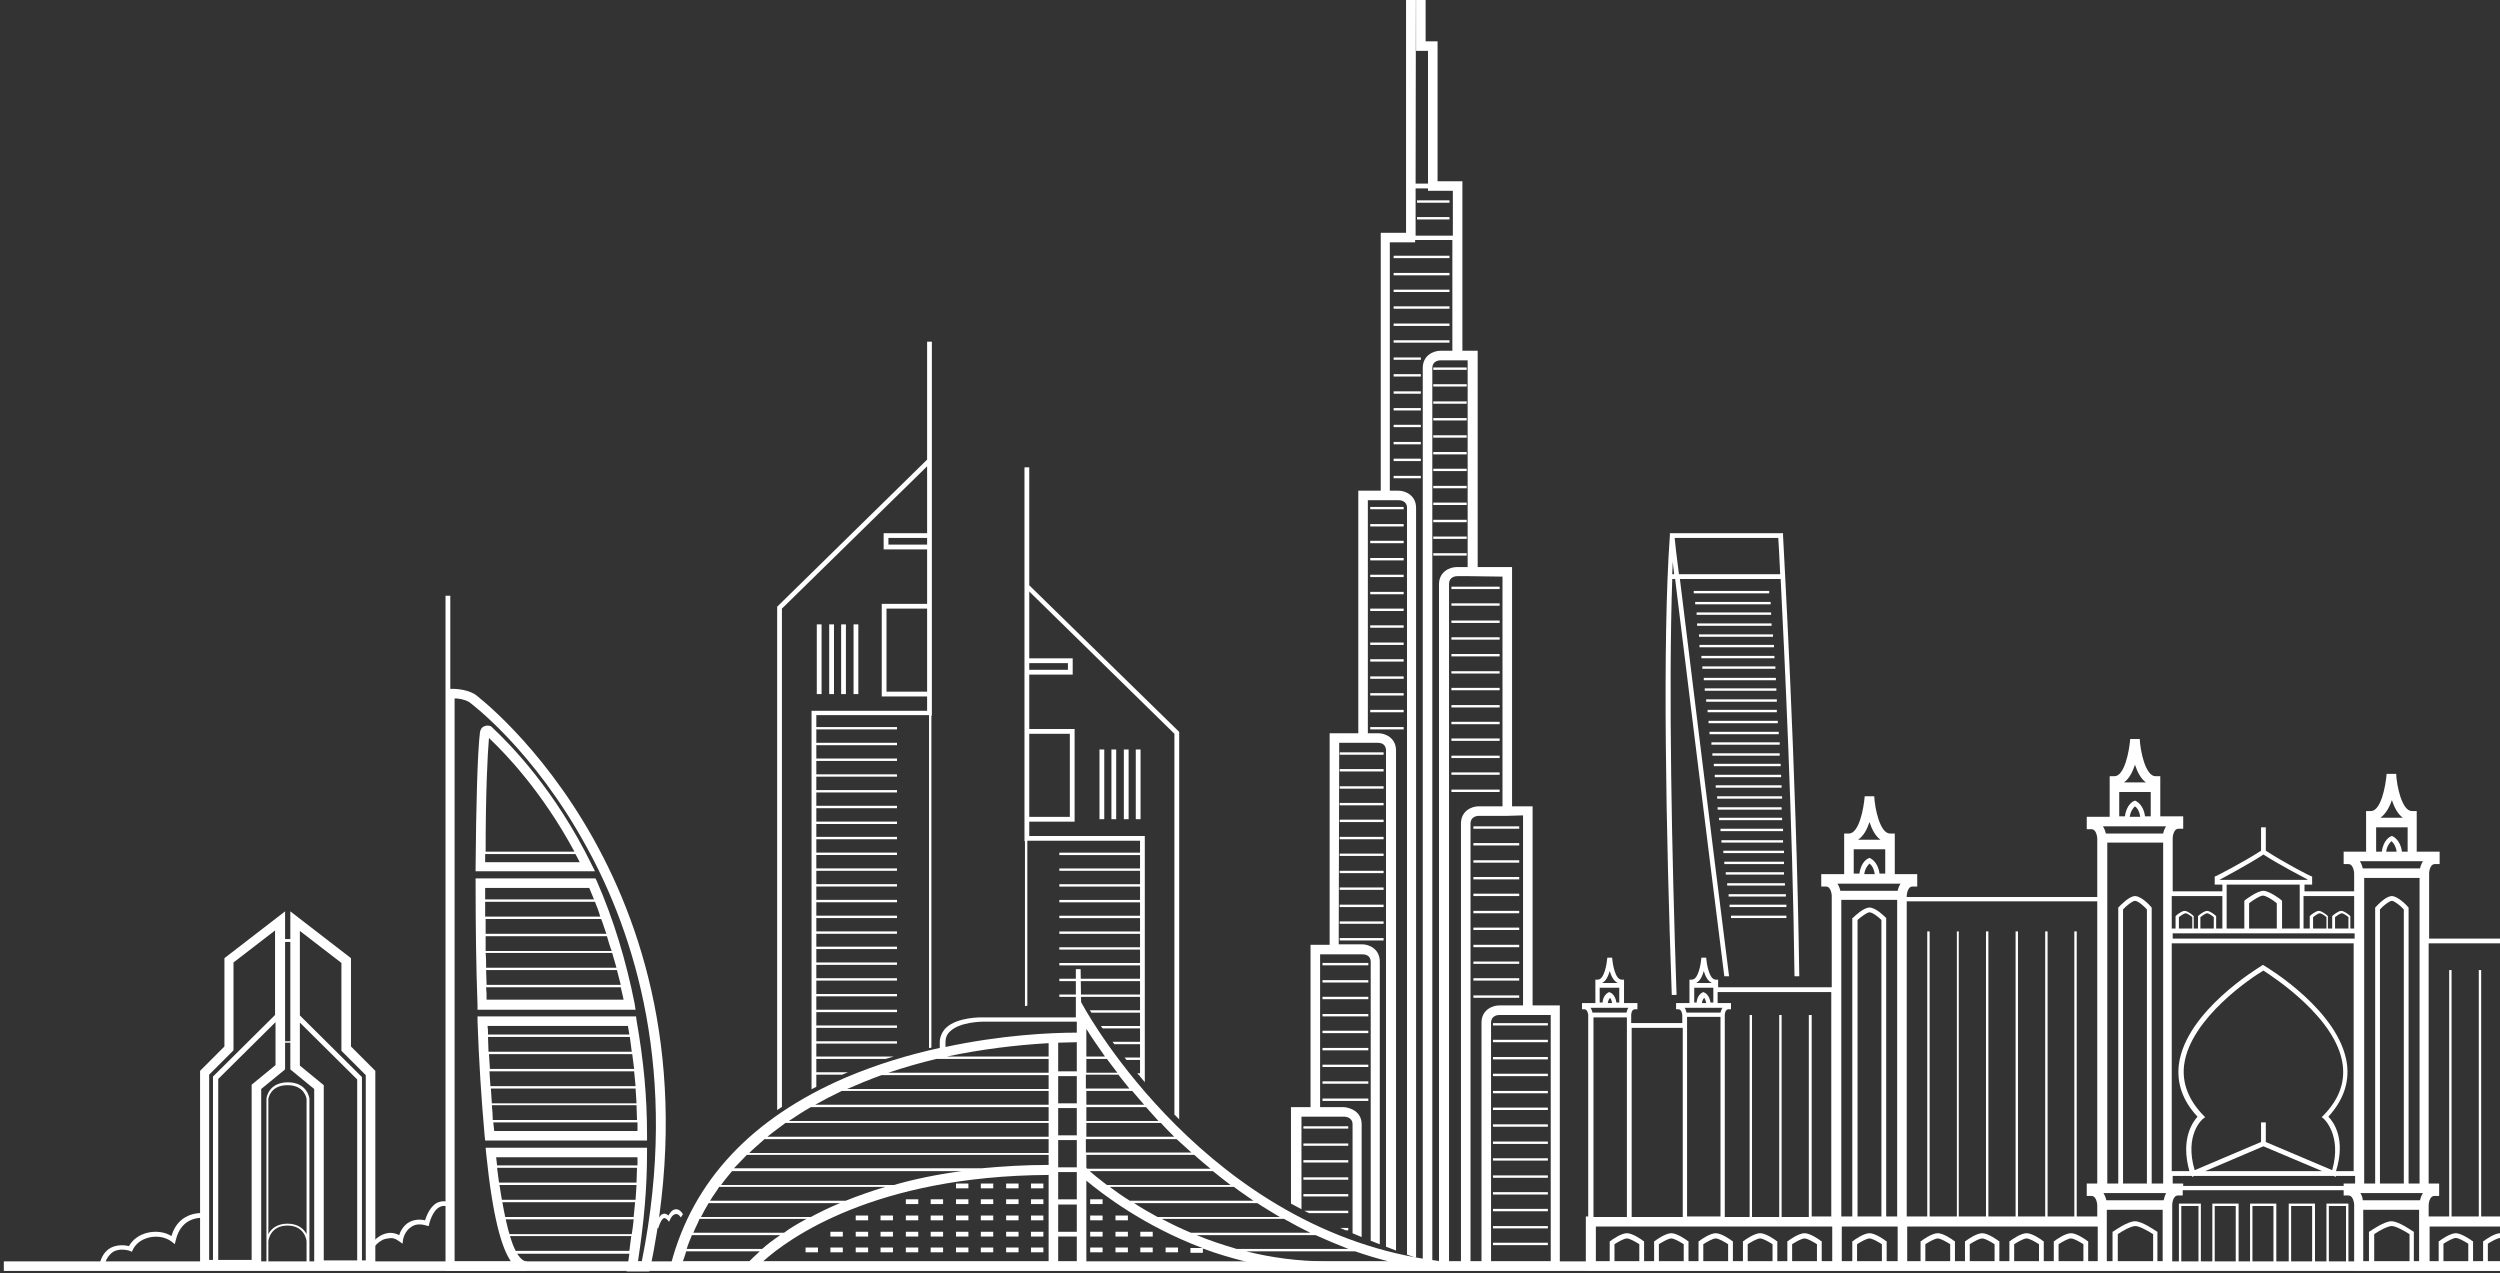 <svg width="487" height="248" viewBox="0 0 487 248" fill="none" xmlns="http://www.w3.org/2000/svg">
<rect x="0" y="0" width="487" height="248" fill="#333333" stroke="none"/>
<g clipPath="url(#clip0_200_4937)">
<path d="M128.214 239.303L127.685 239.023C127.685 238.931 128.096 236.977 129.038 236.512C129.391 236.326 129.803 236.419 130.215 236.791C130.449 236.326 130.921 235.675 131.509 235.582C132.038 235.489 132.568 235.768 133.038 236.512L132.627 237.164C132.273 236.605 131.92 236.419 131.567 236.512C130.921 236.605 130.508 237.629 130.508 237.629L130.332 238L130.097 237.721C129.744 237.35 129.509 237.163 129.214 237.35C128.685 237.721 128.332 238.931 128.214 239.303Z" fill="white"/>
<path d="M72.649 243.298L71.905 242.832C71.998 242.74 73.3 240.6 75.44 240.228C76.184 240.042 77.021 240.228 77.765 240.6C77.951 239.949 78.509 238.833 79.532 238.182C80.462 237.623 81.579 237.437 82.788 237.717C83.067 236.879 83.811 234.926 85.207 234.275C86.044 233.903 86.881 233.903 87.904 234.368L87.532 235.205C86.788 234.833 86.23 234.833 85.671 235.112C84.183 235.856 83.625 238.368 83.625 238.368L83.533 238.833L83.067 238.74C81.858 238.368 80.835 238.461 80.091 239.019C78.788 239.856 78.509 241.438 78.509 241.53L78.416 242.275L77.765 241.809C77.021 241.251 76.37 241.065 75.626 241.251C73.858 241.344 72.649 243.205 72.649 243.298Z" fill="white"/>
<path d="M92.462 135.209C90.508 134.092 88.09 134.186 87.718 134.186V116.046H86.788V135.766V247.577H102.601V245.716C102.136 245.716 101.578 245.437 100.741 244.228H122.6C122.507 244.972 122.415 245.716 122.228 246.554L122.042 247.67H126.507L126.693 246.926C142.135 172.603 92.927 135.488 92.462 135.209ZM100.462 243.67C100.089 243.019 99.718 241.996 99.345 240.786H122.972C122.88 241.717 122.693 242.647 122.6 243.67H100.462ZM96.648 225.438H124.182C124.182 225.996 124.182 226.461 124.182 227.019H96.834C96.74 226.461 96.74 225.996 96.648 225.438ZM124.089 227.484C124.089 228.415 123.995 229.438 123.995 230.368H97.206C97.113 229.438 96.927 228.508 96.834 227.484H124.089ZM123.995 230.834C123.903 231.763 123.903 232.787 123.809 233.717H97.764C97.578 232.787 97.485 231.857 97.299 230.834H123.995ZM123.717 234.182C123.624 235.112 123.53 236.043 123.438 237.066H98.415C98.229 236.229 98.043 235.205 97.857 234.182H123.717ZM123.438 237.531C123.345 238.461 123.251 239.391 123.065 240.415H99.252C98.973 239.577 98.787 238.647 98.508 237.531H123.438ZM125.019 245.716H124.274C125.484 237.81 126.042 231.391 126.042 224.508V223.577H94.602L94.694 224.601C95.996 237.345 97.764 243.205 99.532 245.716H88.555V136.045C89.299 136.045 90.508 136.232 91.439 136.79C91.531 136.883 103.903 145.906 114.414 165.254C123.438 181.719 132.461 208.974 125.019 245.716Z" fill="white"/>
<path d="M123.996 198.741L123.904 197.997H93.021V198.927C93.3 206.927 93.765 213.996 94.416 221.345L94.509 222.182H126.043V221.252C126.043 213.438 125.392 206.741 123.996 198.741ZM123.066 204.88H95.16C95.16 203.95 95.067 202.927 95.067 201.997H122.694C122.787 202.927 122.973 203.95 123.066 204.88ZM123.16 205.346C123.252 206.276 123.439 207.299 123.531 208.23H95.439C95.347 207.299 95.347 206.276 95.253 205.346H123.16ZM123.531 208.695C123.624 209.624 123.717 210.648 123.81 211.578H95.532C95.439 210.648 95.439 209.624 95.347 208.695H123.531ZM123.81 212.043C123.904 212.973 123.904 213.996 123.996 214.927H95.811C95.718 213.996 95.718 212.973 95.626 212.043H123.81ZM95.811 215.299H123.996C123.996 216.229 124.089 217.252 124.089 218.182H95.997C95.997 217.252 95.904 216.322 95.811 215.299ZM122.322 199.858C122.415 200.416 122.508 200.973 122.601 201.532H95.067C95.067 200.973 95.067 200.416 94.974 199.858H122.322ZM96.276 220.322C96.183 219.764 96.183 219.205 96.091 218.647H124.183C124.183 219.205 124.183 219.764 124.183 220.322H96.276Z" fill="white"/>
<path d="M123.624 195.486C121.949 187.114 119.531 179.114 116.275 171.672L115.996 171.114H92.648V172.045C92.648 180.23 92.741 188.23 93.02 195.765V196.695H123.809L123.624 195.486ZM116.926 178.556H94.508C94.508 177.625 94.508 176.602 94.508 175.672H115.902C116.275 176.602 116.647 177.533 116.926 178.556ZM117.112 179.021C117.484 179.951 117.763 180.974 118.135 181.905H94.601C94.601 180.974 94.601 179.951 94.601 179.021H117.112ZM118.229 182.37C118.507 183.3 118.786 184.324 119.158 185.253H94.601C94.601 184.324 94.601 183.3 94.601 182.37H118.229ZM119.252 185.626C119.531 186.556 119.809 187.579 120.088 188.509H94.694C94.694 187.579 94.694 186.556 94.601 185.626H119.252ZM120.182 188.974C120.461 189.904 120.647 190.927 120.926 191.858H94.787C94.787 190.927 94.694 189.904 94.694 188.974H120.182ZM114.787 172.975C115.066 173.719 115.437 174.463 115.717 175.207H94.508C94.508 174.463 94.508 173.719 94.508 172.975H114.787ZM94.787 194.741C94.787 193.904 94.787 193.16 94.694 192.323H120.926C121.112 193.16 121.298 193.904 121.484 194.741H94.787Z" fill="white"/>
<path d="M115.252 168.417C108.089 153.813 99.438 145.069 96.09 141.906L95.811 141.627L95.717 141.534C95.625 141.441 94.88 141.162 94.229 141.534C93.95 141.627 93.578 141.999 93.485 142.743C93.02 146.65 92.741 156.882 92.648 168.788V169.719H115.902L115.252 168.417ZM95.252 143.767C98.508 146.836 105.577 154.185 111.903 165.906H94.601C94.601 154.277 94.973 146.929 95.252 143.767ZM94.508 167.952C94.508 167.394 94.508 166.929 94.508 166.371H112.089C112.368 166.835 112.647 167.394 112.926 167.952H94.508Z" fill="white"/>
<path d="M167.204 121.628H166.273V135.209H167.204V121.628Z" fill="white"/>
<path d="M164.785 121.628H163.855V135.209H164.785V121.628Z" fill="white"/>
<path d="M162.46 121.628H161.53V135.209H162.46V121.628Z" fill="white"/>
<path d="M160.042 121.628H159.111V135.209H160.042V121.628Z" fill="white"/>
<path d="M215.11 145.999H214.18V159.58H215.11V145.999Z" fill="white"/>
<path d="M217.435 145.999H216.505V159.58H217.435V145.999Z" fill="white"/>
<path d="M219.854 145.999H218.923V159.58H219.854V145.999Z" fill="white"/>
<path d="M222.18 145.999H221.25V159.58H222.18V145.999Z" fill="white"/>
<path fillRule="evenodd" clipRule="evenodd" d="M200.497 91.036V114.012L229.706 142.569V218.048C229.396 217.739 229.085 217.427 228.776 217.111V142.941L200.497 115.221V128.244H208.962V131.407H200.497V142.011H209.334V160.056H200.497V162.847H223.008V210.807C222.699 210.445 222.388 210.079 222.078 209.709V209.543H221.939C221.81 209.389 221.681 209.234 221.552 209.078H222.078V206.474H219.44C219.318 206.319 219.196 206.164 219.073 206.009H222.078V203.404H217.064C216.948 203.25 216.831 203.095 216.714 202.939H222.078V200.334H214.793C214.682 200.18 214.569 200.025 214.457 199.869H222.078V197.265H212.612C212.504 197.11 212.397 196.955 212.29 196.8H222.078V194.195H206.358V193.73H222.078V191.125H206.358V190.661H222.078V188.056H206.358V187.59H222.078V184.986H206.358V184.521H222.078V181.916H206.358V181.451H222.078V178.847H206.358V178.382H222.078V175.777H206.358V175.312H222.078V172.708H206.358V172.242H222.078V169.638H206.358V169.172H222.078V166.568H206.358V166.103H222.078V163.777H200.125V195.916C199.971 195.939 199.816 195.961 199.66 195.984V163.871H199.567V160.15V142.103V131.499V128.336V114.198V113.081V91.036H200.497ZM199.567 246.697V247.217H200.032H229.706V246.678L199.567 246.697ZM208.032 129.174H200.497V130.476H208.032V129.174ZM208.404 142.941H200.497V159.126H208.404V142.941Z" fill="white"/>
<path fillRule="evenodd" clipRule="evenodd" d="M282.363 39.026H276.038V39.491H282.363V39.026ZM266.922 98.745H273.433V99.21H266.922V98.745ZM273.433 102.093H266.922V102.558H273.433V102.093ZM260.969 146.557H269.527V147.022H260.969V146.557ZM260.969 149.812H269.527V150.278H260.969V149.812ZM269.527 156.417H260.969V156.882H269.527V156.417ZM260.969 153.162H269.527V153.627H260.969V153.162ZM269.527 163.021H260.969V163.487H269.527V163.021ZM260.969 159.673H269.527V160.138H260.969V159.673ZM269.527 169.626H260.969V170.091H269.527V169.626ZM260.969 166.277H269.527V166.742H260.969V166.277ZM269.527 182.741H260.969V183.207H269.527V182.741ZM260.969 179.486H269.527V179.951H260.969V179.486ZM269.527 176.231H260.969V176.696H269.527V176.231ZM260.969 172.882H269.527V173.347H260.969V172.882ZM266.55 190.928H257.62V191.392H266.55V190.928ZM257.62 187.579H266.55V188.044H257.62V187.579ZM266.55 197.532H257.62V197.997H266.55V197.532ZM257.62 194.183H266.55V194.649H257.62V194.183ZM266.55 204.136H257.62V204.601H266.55V204.136ZM257.62 200.788H266.55V201.253H257.62V200.788ZM266.55 210.648H257.62V211.113H266.55V210.648ZM257.62 207.392H266.55V207.857H257.62V207.392ZM266.55 213.996H257.62V214.462H266.55V213.996ZM287.014 164.231H295.944V164.696H287.014V164.231ZM295.944 160.975H287.014V161.441H295.944V160.975ZM287.014 170.836H295.944V171.301H287.014V170.836ZM295.944 167.58H287.014V168.045H295.944V167.58ZM287.014 177.44H295.944V177.905H287.014V177.44ZM295.944 174.091H287.014V174.556H295.944V174.091ZM287.014 184.044H295.944V184.509H287.014V184.044ZM295.944 180.695H287.014V181.161H295.944V180.695ZM287.014 193.905H295.944V194.369H287.014V193.905ZM295.944 190.556H287.014V191.021H295.944V190.556ZM287.014 187.3H295.944V187.765H287.014V187.3ZM273.433 108.698H266.922V109.163H273.433V108.698ZM266.922 105.349H273.433V105.814H266.922V105.349ZM273.433 115.302H266.922V115.767H273.433V115.302ZM266.922 111.953H273.433V112.418H266.922V111.953ZM273.433 121.814H266.922V122.279H273.433V121.814ZM266.922 118.558H273.433V119.023H266.922V118.558ZM273.433 141.627H266.922V142.092H273.433V141.627ZM266.922 138.278H273.433V138.743H266.922V138.278ZM273.433 128.418H266.922V128.883H273.433V128.418ZM266.922 125.162H273.433V125.627H266.922V125.162ZM273.433 135.022H266.922V135.488H273.433V135.022ZM266.922 131.767H273.433V132.232H266.922V131.767ZM276.038 42.281H282.363V42.746H276.038V42.281ZM282.363 49.816H271.48V50.281H282.363V49.816ZM271.48 56.421H282.363V56.886H271.48V56.421ZM282.363 53.165H271.48V53.63H282.363V53.165ZM271.48 63.025H282.363V63.49H271.48V63.025ZM282.363 59.676H271.48V60.142H282.363V59.676ZM271.48 86.094H276.782V86.559H271.48V86.094ZM276.782 82.745H271.48V83.21H276.782V82.745ZM271.48 92.698H276.782V93.163H271.48V92.698ZM276.782 89.35H271.48V89.814H276.782V89.35ZM271.48 69.629H276.782V70.094H271.48V69.629ZM282.363 66.746V66.281H276.782H271.48V66.746H276.782H282.363ZM271.48 79.49H276.782V79.954H271.48V79.49ZM276.782 76.233H271.48V76.699H276.782V76.233ZM271.48 72.885H276.782V73.35H271.48V72.885ZM285.712 74.839H279.2V75.303H285.712V74.839ZM279.2 71.582H285.712V72.047H279.2V71.582ZM285.712 81.443H279.2V81.908H285.712V81.443ZM279.2 78.187H285.712V78.652H279.2V78.187ZM285.712 88.047H279.2V88.512H285.712V88.047ZM279.2 84.792H285.712V85.257H279.2V84.792ZM285.712 94.652H279.2V95.117H285.712V94.652ZM279.2 91.303H285.712V91.768H279.2V91.303ZM285.712 101.256H279.2V101.721H285.712V101.256ZM279.2 97.907H285.712V98.372H279.2V97.907ZM285.712 107.768H279.2V108.232H285.712V107.768ZM279.2 104.512H285.712V104.977H279.2V104.512ZM292.13 117.535H282.735V118H292.13V117.535ZM282.735 114.279H292.13V114.744H282.735V114.279ZM292.13 124.139H282.735V124.604H292.13V124.139ZM282.735 120.884H292.13V121.349H282.735V120.884ZM292.13 130.744H282.735V131.209H292.13V130.744ZM282.735 127.394H292.13V127.86H282.735V127.394ZM292.13 137.348H282.735V137.813H292.13V137.348ZM282.735 133.999H292.13V134.464H282.735V133.999ZM292.13 143.859H282.735V144.325H292.13V143.859ZM282.735 140.604H292.13V141.069H282.735V140.604ZM292.13 153.813H282.735V154.278H292.13V153.813ZM282.735 150.464H292.13V150.929H282.735V150.464ZM292.13 147.208H282.735V147.674H292.13V147.208ZM253.899 222.741H262.643V223.206H253.899V222.741ZM262.643 219.392H253.899V219.857H262.643V219.392ZM253.899 229.345H262.643V229.81H253.899V229.345ZM262.643 225.996H253.899V226.461H262.643V225.996ZM254.09 235.856H262.643V236.321H254.997C254.694 236.167 254.391 236.013 254.09 235.856ZM262.148 239.671H262.643V239.205H261.088C261.439 239.362 261.793 239.516 262.148 239.671ZM262.643 232.601H253.899V233.066H262.643V232.601ZM290.828 228.973H301.525V229.438H290.828V228.973ZM301.525 235.485H290.828V235.95H301.525V235.485ZM290.828 232.228H301.525V232.694H290.828V232.228ZM301.525 242.089H290.828V242.553H301.525V242.089ZM290.828 238.833H301.525V239.298H290.828V238.833ZM301.525 202.555H290.828V203.021H301.525V202.555ZM290.828 199.3H301.525V199.764H290.828V199.3ZM301.525 209.16H290.828V209.625H301.525V209.16ZM290.828 205.904H301.525V206.369H290.828V205.904ZM301.525 215.764H290.828V216.229H301.525V215.764ZM290.828 212.508H301.525V212.973H290.828V212.508ZM301.525 225.624H290.828V226.089H301.525V225.624ZM290.828 222.368H301.525V222.833H290.828V222.368ZM301.525 219.02H290.828V219.485H301.525V219.02Z" fill="white"/>
<path fillRule="evenodd" clipRule="evenodd" d="M298.549 157.068V195.858H303.851V247.483H251.481V246.664L280.363 246.647C279.279 246.265 278.209 245.886 277.154 245.508V71.676C277.154 69.257 279.2 68.327 280.596 68.327H282.922V46.746H275.666V47.211H270.736V95.582H272.411C273.805 95.582 275.852 96.512 275.852 98.93V245.04C275.258 244.825 274.67 244.611 274.085 244.396V98.93C274.085 97.536 272.782 97.442 272.503 97.442H266.922H266.457V142.836H268.504C269.899 142.836 271.945 143.767 271.945 146.185V243.603C271.289 243.356 270.638 243.109 269.992 242.862V146.185C269.992 144.79 268.782 144.697 268.411 144.697H261.341H260.876L260.783 183.951H265.341C266.736 183.951 268.782 184.881 268.782 187.3V242.394C268.19 242.163 267.6 241.93 267.015 241.696V187.393C267.015 185.997 265.806 185.904 265.434 185.904H260.876H258.271H257.155V215.671H261.806C263.016 215.764 265.248 216.508 265.248 219.02V240.98C264.654 240.736 264.065 240.49 263.48 240.243V219.02C263.48 217.624 262.085 217.532 261.899 217.532H257.248H253.527V235.563C252.84 235.202 252.159 234.835 251.481 234.46V215.671H255.294V184.044H258.271H259.015V142.836H264.597V95.582H268.969V45.351H273.899V-23.67H277.712V8.05H280.038V35.305H284.875V68.327H287.852V110.465H294.549V157.068H298.549ZM296.689 195.858V158.836L293.619 158.928H288.037C287.666 158.928 286.456 159.115 286.456 160.417V245.716H288.596V199.206C288.596 196.788 290.642 195.858 292.038 195.858H296.689ZM292.688 157.068V112.326L285.991 112.233H283.851C283.48 112.233 282.271 112.418 282.271 113.721V245.716H284.596V160.417C284.596 157.999 286.643 157.068 288.037 157.068H292.688ZM285.899 110.465V70.188H283.851H280.596C280.224 70.188 279.015 70.373 279.015 71.676V245.716H280.317V113.814C280.317 111.395 282.363 110.465 283.759 110.465H285.899ZM283.015 45.909V37.165H278.177V36.7H275.759V45.909H283.015ZM275.852 9.91V-21.809L275.759 35.77H278.177V9.91H275.852ZM290.456 245.716H302.083V197.718H297.618H292.038C291.665 197.718 290.456 197.904 290.456 199.206V245.716Z" fill="white"/>
<path fillRule="evenodd" clipRule="evenodd" d="M180.6 89.535V66.56H181.529V88.606V89.722V103.861V107.023V117.628V135.674V139.394H181.436V204.08C181.282 204.109 181.126 204.139 180.971 204.17V139.302H159.019V141.627H174.739V142.092H159.019V144.697H174.739V145.161H159.019V147.766H174.739V148.231H159.019V150.836H174.739V151.301H159.019V153.906H174.739V154.371H159.019V156.975H174.739V157.44H159.019V160.045H174.739V160.51H159.019V163.022H174.739V163.487H159.019V166.091H174.739V166.556H159.019V169.161H174.739V169.626H159.019V172.23H174.739V172.695H159.019V175.3H174.739V175.765H159.019V178.37H174.739V178.835H159.019V181.44H174.739V181.905H159.019V184.416H174.739V184.881H159.019V187.486H174.739V187.951H159.019V190.556H174.739V191.021H159.019V193.625H174.739V194.09H159.019V196.695H174.739V197.16H159.019V199.764H174.739V200.229H159.019V202.834H174.739V203.3H159.019V205.811H174.105C173.575 205.961 173.047 206.115 172.518 206.276H159.019V208.88H165.174C164.801 209.033 164.429 209.188 164.058 209.345H159.019V211.706C158.707 211.866 158.397 212.028 158.088 212.192V138.464H180.6V135.674H171.763V117.628H180.6V107.023H172.134V103.861H180.6V90.838L152.321 118.558V215.618C152.009 215.824 151.699 216.033 151.391 216.245V118.186L180.6 89.535ZM151.391 246.727V246.926H181.064H181.529V246.708L151.391 246.727ZM180.6 106.093V104.791H173.065V106.093H180.6ZM180.6 134.743V118.558H172.692V134.743H180.6Z" fill="white"/>
<path d="M211.435 196.695L210.598 195.207L210.505 188.788H209.575V193.904V198.183H191.343C191.157 198.183 186.505 198.09 184.273 200.229C183.529 200.974 183.064 201.997 183.064 203.021V204.136C177.111 205.439 170.879 207.299 164.739 209.904C146.414 217.811 134.973 229.996 130.693 246.274L130.414 247.484H280.084L280.177 245.624C235.341 240.042 211.714 197.067 211.435 196.695ZM233.109 240.6H256.271C258.317 241.53 260.549 242.461 262.689 243.298H240.922C238.132 242.461 235.527 241.624 233.109 240.6ZM133.67 243.763H147.996C146.972 244.693 146.321 245.345 145.949 245.716H133.019C133.298 244.972 133.484 244.414 133.67 243.763ZM145.484 224.973H204.273V226.927C199.622 226.927 195.342 227.206 191.25 227.577H142.972C143.81 226.74 144.647 225.81 145.484 224.973ZM232.086 224.508H216.458H211.528V221.903H229.202C230.132 222.741 231.156 223.671 232.086 224.508ZM209.761 239.95H206.133V234.647H209.761V239.95ZM209.761 227.392H206.133V222.089H209.761V227.392ZM209.761 221.159H206.133V215.857H209.761V221.159ZM209.761 214.927H206.133V209.625H209.761V214.927ZM206.133 233.624V228.322H209.761V233.624H206.133ZM211.621 227.485V224.973H216.551H232.644C233.667 225.904 234.69 226.74 235.807 227.671H211.807C211.714 227.577 211.621 227.485 211.621 227.485ZM211.621 215.671H223.249C223.993 216.508 224.83 217.438 225.667 218.369H216.551H211.621V215.671ZM211.621 215.206V212.508H216.551H220.551C221.296 213.346 222.04 214.275 222.876 215.206H211.621ZM216.458 212.043H211.528V209.345H217.854C218.504 210.183 219.248 211.113 219.993 212.043H216.458ZM211.621 208.974V206.276H215.621C216.272 207.113 216.923 208.043 217.667 208.974H211.621ZM211.621 205.811V203.021V200.416C212.459 201.811 213.761 203.671 215.249 205.811H211.621ZM209.761 208.695H206.133V203.113C207.342 203.113 208.552 203.021 209.761 203.021V208.695ZM204.273 205.811H184.459C191.064 204.415 197.761 203.578 204.273 203.206V205.811ZM204.273 206.276V208.974H173.018C176.087 207.951 179.25 207.02 182.413 206.276H204.273ZM204.273 209.439V212.137H165.018C167.158 211.206 169.39 210.276 171.715 209.439H204.273ZM204.273 212.508V215.206H158.786C160.46 214.275 162.228 213.346 163.995 212.508H204.273ZM204.273 215.671V218.369H153.67C155.065 217.438 156.46 216.508 157.948 215.671H204.273ZM204.273 218.741V221.438H149.484C150.6 220.508 151.809 219.671 153.018 218.741H204.273ZM204.273 221.903V224.601H145.949C146.879 223.671 147.902 222.833 148.926 221.903H204.273ZM187.343 228.136C182.413 228.787 178.041 229.717 174.134 230.834H140.461C141.112 229.903 141.856 229.066 142.6 228.136H187.343ZM172.459 231.205C169.669 232.043 167.064 232.972 164.739 233.903H138.321C138.88 232.972 139.53 232.136 140.089 231.205H172.459ZM163.622 234.368C161.576 235.205 159.716 236.135 157.948 237.066H136.554C137.019 236.135 137.484 235.298 138.042 234.368H163.622ZM157.112 237.438C155.437 238.368 153.949 239.205 152.739 240.135H135.065C135.438 239.205 135.903 238.368 136.275 237.438H157.112ZM151.995 240.6C150.6 241.53 149.39 242.461 148.461 243.298H133.763C134.042 242.368 134.414 241.53 134.786 240.6H151.995ZM148.646 245.716C153.483 241.344 170.227 229.066 204.273 228.88V245.716H148.646ZM206.133 240.88H209.761V245.716H206.133V240.88ZM236.272 228.136C237.388 229.066 238.504 229.903 239.713 230.834H235.62H215.621C214.133 229.717 213.016 228.787 212.272 228.136H236.272ZM235.713 231.205H240.364C241.573 232.136 242.876 232.972 244.178 233.903H220.086C218.598 232.972 217.295 232.043 216.179 231.205H235.713ZM244.923 234.368C246.317 235.298 247.806 236.135 249.294 237.066H241.573H235.713H225.481C223.807 236.135 222.319 235.298 220.923 234.368H244.923ZM235.713 237.438H241.573H250.132C251.806 238.368 253.48 239.298 255.248 240.135H231.992C229.946 239.298 228.085 238.368 226.318 237.438H235.713ZM228.737 221.438H211.621V218.741H216.551H226.132C226.97 219.671 227.806 220.508 228.737 221.438ZM184.18 203.021C184.18 202.183 184.459 201.439 185.111 200.881C187.064 199.02 191.435 199.02 191.529 199.02H209.761V199.393V201.16C204.552 201.16 195.063 201.625 184.18 203.95V203.021ZM211.621 245.716V229.996C214.877 232.693 222.876 238.833 234.225 243.112H231.9V244.042H234.318V243.205C237.016 244.228 239.899 245.065 242.876 245.81H211.621V245.716ZM258.596 245.716C252.922 245.716 247.62 244.972 242.783 243.763H263.991C266.131 244.507 268.271 245.158 270.503 245.716H258.596Z" fill="white"/>
<path fillRule="evenodd" clipRule="evenodd" d="M188.646 230.554H186.227V231.484H188.646V230.554ZM191.064 230.554H193.482V231.484H191.064V230.554ZM198.413 230.554H195.994V231.484H198.413V230.554ZM203.249 230.554H200.831V231.484H203.249V230.554ZM203.249 233.624H200.831V234.554H203.249V233.624ZM200.831 236.787H203.249V237.717H200.831V236.787ZM203.249 239.949H200.831V240.879H203.249V239.949ZM200.831 243.019H203.249V243.949H200.831V243.019ZM195.994 233.624H198.413V234.554H195.994V233.624ZM198.413 236.787H195.994V237.717H198.413V236.787ZM195.994 239.949H198.413V240.879H195.994V239.949ZM198.413 243.019H195.994V243.949H198.413V243.019ZM193.482 233.624H191.064V234.554H193.482V233.624ZM191.064 236.787H193.482V237.717H191.064V236.787ZM193.482 239.949H191.064V240.879H193.482V239.949ZM191.064 243.019H193.482V243.949H191.064V243.019ZM186.227 233.624H188.646V234.554H186.227V233.624ZM188.646 236.787H186.227V237.717H188.646V236.787ZM186.227 239.949H188.646V240.879H186.227V239.949ZM188.646 243.019H186.227V243.949H188.646V243.019ZM181.296 233.624H183.715V234.554H181.296V233.624ZM183.715 236.787H181.296V237.717H183.715V236.787ZM181.296 239.949H183.715V240.879H181.296V239.949ZM183.715 243.019H181.296V243.949H183.715V243.019ZM176.459 233.624H178.878V234.554H176.459V233.624ZM178.878 236.787H176.459V237.717H178.878V236.787ZM176.459 239.949H178.878V240.879H176.459V239.949ZM178.878 243.019H176.459V243.949H178.878V243.019ZM171.529 236.787H173.948V237.717H171.529V236.787ZM173.948 239.949H171.529V240.879H173.948V239.949ZM171.529 243.019H173.948V243.949H171.529V243.019ZM229.481 243.019H227.063V243.949H229.481V243.019ZM222.132 239.949H224.551V240.879H222.132V239.949ZM224.551 243.019H222.132V243.949H224.551V243.019ZM217.295 236.787H219.713V237.717H217.295V236.787ZM219.713 239.949H217.295V240.879H219.713V239.949ZM217.295 243.019H219.713V243.949H217.295V243.019ZM214.784 233.624H212.366V234.554H214.784V233.624ZM212.366 236.787H214.784V237.717H212.366V236.787ZM214.784 239.949H212.366V240.879H214.784V239.949ZM212.366 243.019H214.784V243.949H212.366V243.019ZM169.111 236.787H166.693V237.717H169.111V236.787ZM166.693 239.949H169.111V240.879H166.693V239.949ZM169.111 243.019H166.693V243.949H169.111V243.019ZM161.762 239.949H164.181V240.879H161.762V239.949ZM164.181 243.019H161.762V243.949H164.181V243.019ZM156.925 243.019H159.344V243.949H156.925V243.019Z" fill="white"/>
<path d="M347.337 104.326V103.861H325.291V104.326C323.803 124.791 324.547 162.464 325.663 193.811H326.594C325.663 166.371 325.012 134.185 325.756 112.791H326.315C328.175 127.86 332.175 160.696 335.896 190.183H336.826C333.105 160.789 329.105 127.953 327.245 112.791H346.872C347.616 127.674 349.198 159.859 349.569 190.183H350.5C349.942 149.254 347.337 105.07 347.337 104.326ZM325.756 111.86C325.756 111.024 325.85 110.279 325.85 109.442C325.942 110.186 326.036 110.93 326.129 111.86H325.756ZM327.059 111.86C326.594 108.326 326.315 105.814 326.221 104.791H346.406C346.5 105.721 346.593 108.232 346.779 111.86H327.059Z" fill="white"/>
<path fillRule="evenodd" clipRule="evenodd" d="M344.64 115.116H329.942V115.581H344.64V115.116ZM344.919 117.255H330.221V117.721H344.919V117.255ZM330.501 119.302H345.012V119.767H330.501V119.302ZM345.105 121.441H330.593V121.907H345.105V121.441ZM330.966 123.581H345.384V124.046H330.966V123.581ZM345.57 125.627H331.058V126.092H345.57V125.627ZM331.431 127.767H345.662V128.232H331.431V127.767ZM345.849 129.813H331.617V130.278H345.849V129.813ZM331.895 132.046H345.942V132.511H331.895V132.046ZM346.035 134.092H332.082V134.557H346.035V134.092ZM332.36 136.232H346.127V136.697H332.36V136.232ZM346.127 138.278H332.64V138.743H346.127V138.278ZM332.825 140.417H346.314V140.883H332.825V140.417ZM346.501 142.557H333.013V143.023H346.501V142.557ZM333.384 144.603H346.686V145.069H333.384V144.603ZM346.686 147.208V146.743H333.57V147.208H346.686ZM333.849 148.789H346.872V149.255H333.849V148.789ZM346.965 150.929H334.035V151.394H346.965V150.929ZM334.221 152.975H347.058V153.44H334.221V152.975ZM347.151 155.115H334.5V155.58H347.151V155.115ZM334.593 157.254H347.058V157.719H334.593V157.254ZM347.151 159.301H334.872V159.766H347.151V159.301ZM335.152 161.44H347.337V161.905H335.152V161.44ZM347.337 163.673H335.337V164.138H347.337V163.673ZM335.709 165.719H347.522V166.184H335.709V165.719ZM347.523 167.859H335.896V168.324H347.523V167.859ZM336.175 169.905H347.523V170.37H336.175V169.905ZM347.709 172.045H336.454V172.51H347.709V172.045ZM336.733 174.184H347.895V174.649H336.733V174.184ZM347.988 176.231H336.919V176.696H347.988V176.231ZM337.198 178.37H347.989V178.835H337.198V178.37Z" fill="white"/>
<path d="M570.958 201.997V199.114V198.183V197.439H570.493C569.191 197.439 568.726 194.276 568.633 193.16H567.703C567.609 194.276 567.144 197.439 565.842 197.439H565.376V198.183V199.114V201.997H562.773V203.206H563.238C563.888 203.206 563.982 204.323 563.982 204.323V205.904H554.028V204.323C554.028 204.323 554.028 203.206 554.772 203.206H555.237V201.997H552.633V199.114V198.183V197.439H552.168C550.865 197.439 550.4 194.276 550.307 193.16H549.377C549.284 194.276 548.819 197.439 547.517 197.439H547.052V198.183V198.927H524.913V182.555C524.913 182.555 525.006 180.788 526.029 180.788H526.959V178.369H522.587V173.626V171.765V170.463H521.657C519.704 170.463 518.68 165.533 518.588 163.208H516.727C516.541 165.626 515.611 170.463 513.658 170.463H512.727V171.765V173.626V178.369H508.262V180.788H509.193C510.216 180.788 510.309 182.555 510.309 182.555V182.835H473.194V170.091C473.194 169.998 473.287 168.324 474.31 168.324H475.24V165.905H470.776V161.161V159.301V157.998H469.845C467.892 157.998 466.869 153.068 466.775 150.743H464.915C464.729 153.161 463.798 157.998 461.845 157.998H460.915V159.301V161.161V165.905H456.543V168.324H457.474C458.497 168.324 458.589 170.091 458.589 170.091V173.626H448.916V172.324H450.404V170.742L450.125 170.649C450.031 170.649 445.101 168.138 441.381 165.719V161.161H440.451V165.719C436.73 168.138 431.707 170.649 431.707 170.649L431.428 170.742V172.324H432.916V173.626H423.242V163.208C423.242 163.208 423.335 161.44 424.358 161.44H425.289V159.022H420.824V154.277V152.417V151.208H419.893C417.94 151.208 416.917 146.278 416.823 143.952H414.963C414.777 146.371 413.847 151.208 411.893 151.208H410.964V152.51V154.371V159.115H406.498V161.533H407.428C408.451 161.533 408.545 163.3 408.545 163.3V174.742H371.43V174.463C371.43 174.463 371.522 172.695 372.546 172.695H373.476V170.277H369.104V165.533V163.673V162.37H368.174C366.221 162.37 365.197 157.44 365.104 155.115H363.244C363.058 157.534 362.128 162.37 360.174 162.37H359.244V163.673V165.533V170.277H354.779V172.695H355.709C356.732 172.695 356.825 174.463 356.825 174.463V192.323H334.687V191.579V190.835H334.222C332.919 190.835 332.454 187.672 332.361 186.556H331.431C331.338 187.672 330.873 190.835 329.571 190.835H329.106V191.579V192.509V195.393H326.501V196.602H326.966C327.617 196.602 327.71 197.718 327.71 197.718V199.299H317.757V197.718C317.757 197.718 317.757 196.602 318.502 196.602H318.967V195.393H316.362V192.509V191.579V190.835H315.897C314.595 190.835 314.129 187.672 314.036 186.556H313.106C313.013 187.672 312.548 190.835 311.245 190.835H310.78V191.579V192.509V195.393H308.176V196.602H308.641C309.292 196.602 309.386 197.718 309.386 197.718V236.973H308.92V247.483H356.825H371.43H408.545H410.405H423.149V234.647C423.149 234.554 423.242 232.88 424.265 232.88H425.195V231.857H456.543V232.88H457.474C458.497 232.88 458.589 234.647 458.589 234.647V247.483H471.333H473.194H510.309H524.913H572.818V236.973H572.354V204.323C572.354 204.323 572.354 203.206 573.098 203.206H573.563V201.997H570.958ZM568.168 195.765C568.447 196.695 568.912 197.718 569.749 198.09H566.679C567.424 197.718 567.888 196.788 568.168 195.765ZM566.307 199.02H570.028V201.904H569.47C569.283 200.416 568.353 199.95 568.353 199.95L568.168 199.858L567.981 199.95C567.981 199.95 566.958 200.416 566.772 201.904H566.307V199.02ZM568.633 201.997H567.795C567.888 201.439 568.074 201.16 568.26 200.973C568.353 201.16 568.539 201.439 568.633 201.997ZM565.376 202.927H566.772H569.562H570.958H571.795C571.609 203.206 571.516 203.578 571.423 203.857H564.819C564.726 203.578 564.632 203.206 564.447 202.927H565.376ZM563.982 206.834V237.066H554.028V206.834H563.982ZM546.587 204.788H553.098V236.973H546.587V204.788ZM553.563 202.927C553.377 203.206 553.284 203.578 553.191 203.857H546.587C546.494 203.578 546.401 203.206 546.214 202.927H547.052H548.447H551.238H552.633H553.563ZM549.471 201.997C549.563 201.439 549.75 201.16 549.935 200.973C550.121 201.16 550.307 201.439 550.4 201.997H549.471ZM551.703 201.997H551.144C550.959 200.508 550.029 200.043 550.029 200.043L549.842 199.95L549.656 200.043C549.656 200.043 548.633 200.508 548.447 201.997H547.889V199.114H551.609V201.997H551.703ZM549.842 195.765C550.121 196.695 550.586 197.718 551.424 198.09H548.354C549.098 197.718 549.563 196.788 549.842 195.765ZM547.052 199.858V201.997H544.447V203.206H544.912C545.564 203.206 545.656 204.323 545.656 204.323V236.973H540.819V204.323H540.355V236.973H535.052V204.323H534.68V236.973H529.378V204.323H528.913V236.973H524.913V199.764H547.052V199.858ZM519.983 236.973H515.332V187.021C516.076 186.37 517.099 185.532 517.657 185.532C518.216 185.532 519.332 186.37 519.983 187.021V236.973ZM520.727 186.556C520.448 186.276 518.681 184.602 517.564 184.602C516.448 184.602 514.774 186.183 514.402 186.556L514.309 186.649V236.973H512.169V183.393H523.052V236.973H520.913V186.649L520.727 186.556ZM517.657 168.23C518.122 169.626 518.774 170.928 519.797 171.672H515.425C516.448 171.021 517.192 169.626 517.657 168.23ZM514.494 173.626H520.634V178.369H519.518C519.239 176.044 517.843 175.393 517.751 175.393L517.564 175.3L517.378 175.393C517.286 175.393 515.89 176.044 515.611 178.369H514.494V173.626ZM516.541 178.369C516.727 177.16 517.286 176.602 517.564 176.323C517.843 176.51 518.401 177.16 518.588 178.369H516.541ZM512.634 180.23H522.587H523.704C523.425 180.696 523.239 181.161 523.146 181.626H511.983C511.89 181.161 511.704 180.696 511.425 180.23H512.634ZM510.309 183.765V236.973H506.309V188.974H505.844V236.973H500.542V188.974H500.077V236.973H494.774V188.974H494.309V236.973H489.1V188.974H488.635V236.973H483.333V188.974H482.868V236.973H477.565V188.974H477.1V236.973H473.101V234.74C473.101 234.647 473.194 232.972 474.217 232.972H475.147V230.554H473.101V183.765H510.309ZM429.196 217.252C426.312 214.275 425.01 210.927 425.475 207.392C426.684 198.276 438.962 190.183 440.915 189.067C442.776 190.277 455.148 198.276 456.357 207.392C456.822 210.927 455.613 214.183 452.636 217.252L452.264 217.624L452.636 217.903C452.636 217.903 456.264 221.066 454.311 227.95L441.381 222.462V218.647H440.451V222.462L427.521 227.95C425.475 221.066 429.009 217.996 429.196 217.903L429.567 217.624L429.196 217.252ZM440.915 223.299L452.357 228.136H429.567L440.915 223.299ZM453.567 217.531C456.45 214.369 457.659 210.927 457.194 207.299C455.799 196.974 441.753 188.509 441.102 188.137L440.823 187.951L440.544 188.137C439.986 188.509 425.846 196.974 424.451 207.299C423.986 211.02 425.195 214.462 428.079 217.531C427.148 218.555 424.73 221.903 426.498 228.136H423.056V183.765H458.497V228.136H455.055C457.008 221.903 454.59 218.555 453.567 217.531ZM421.474 233.81H410.312C410.219 233.345 410.033 232.88 409.754 232.414H421.939C421.753 232.88 421.568 233.345 421.474 233.81ZM418.219 230.554H413.568V177.16C414.219 176.416 415.428 175.486 415.894 175.486C416.452 175.486 417.567 176.416 418.219 177.16V230.554ZM419.149 230.554V176.789L419.056 176.695C418.777 176.323 417.103 174.556 415.894 174.556C414.777 174.556 413.102 176.323 412.731 176.695L412.637 176.789V230.554H410.498V164.138H421.382V230.554H419.149ZM426.963 180.881H424.451V178.649C424.823 178.369 425.475 177.904 425.754 177.904C426.033 177.904 426.591 178.277 427.056 178.649V180.881H426.963ZM432.916 181.811H437.288H444.636H449.008H458.683V182.835H423.242V181.811H432.916ZM431.242 180.881H428.637V178.649C429.009 178.369 429.661 177.904 429.94 177.904C430.219 177.904 430.776 178.277 431.242 178.649V180.881ZM443.613 180.881H438.125V175.951C438.962 175.3 440.265 174.463 440.823 174.463C441.381 174.463 442.776 175.3 443.52 175.951V180.881H443.613ZM453.102 180.881H450.59V178.649C450.962 178.369 451.613 177.904 451.892 177.904C452.171 177.904 452.729 178.277 453.194 178.649V180.881H453.102ZM457.38 180.881H454.869V178.649C455.241 178.369 455.892 177.904 456.171 177.904C456.45 177.904 457.008 178.277 457.474 178.649V180.881H457.38ZM460.45 171.021H471.333V230.554H469.194V176.789L469.101 176.695C468.822 176.323 467.055 174.556 465.938 174.556C464.729 174.556 463.148 176.323 462.775 176.695L462.683 176.789V230.554H460.543V171.021H460.45ZM468.264 230.554H463.613V177.16C464.264 176.416 465.473 175.486 465.938 175.486C466.403 175.486 467.613 176.416 468.264 177.16V230.554ZM459.799 232.414H471.985C471.705 232.88 471.52 233.345 471.426 233.81H460.264C460.264 233.345 460.078 232.88 459.799 232.414ZM465.938 155.859C466.403 157.254 467.055 158.557 468.078 159.301H463.706C464.729 158.557 465.473 157.254 465.938 155.859ZM462.869 161.161H469.008V165.905H467.892C467.613 163.579 466.124 162.929 466.124 162.929L465.938 162.835L465.752 162.929C465.659 162.929 464.264 163.579 463.985 165.905H462.869V161.161ZM464.822 165.905C465.008 164.696 465.566 164.138 465.845 163.858C466.124 164.045 466.682 164.696 466.869 165.905H464.822ZM461.008 167.765H470.868H471.985C471.705 168.23 471.52 168.696 471.426 169.161H460.264C460.171 168.696 459.985 168.23 459.706 167.765H461.008ZM458.589 174.556V180.881H457.845V178.463L457.753 178.369C457.566 178.184 456.636 177.44 456.078 177.44C455.52 177.44 454.59 178.184 454.404 178.369L454.311 178.463V180.881H453.473V178.463L453.38 178.369C453.194 178.184 452.264 177.44 451.706 177.44C451.148 177.44 450.218 178.184 450.031 178.369L449.939 178.463V180.881H448.729V174.556H458.589ZM432.358 171.393C433.474 170.742 437.66 168.603 440.915 166.463C444.265 168.603 448.45 170.742 449.473 171.301V171.393H448.916H432.916H432.358ZM447.985 172.324V180.881H444.543V175.486L444.357 175.3C444.172 175.114 442.032 173.533 440.915 173.533C439.706 173.533 437.66 175.114 437.381 175.3L437.195 175.486V180.881H433.753V172.324H447.985ZM432.916 174.556V180.881H431.707V178.463L431.614 178.369C431.428 178.184 430.498 177.44 429.94 177.44C429.381 177.44 428.451 178.184 428.265 178.369L428.172 178.463V180.881H427.335V178.463L427.242 178.369C427.056 178.184 426.125 177.44 425.568 177.44C425.01 177.44 424.079 178.184 423.893 178.369L423.8 178.463V180.881H423.056V174.556H432.916ZM415.894 148.976C416.358 150.371 417.009 151.673 418.032 152.417H413.754C414.777 151.673 415.428 150.371 415.894 148.976ZM412.824 154.277H418.963V159.022H417.847C417.567 156.696 416.079 156.045 416.079 156.045L415.894 155.952L415.707 156.045C415.614 156.045 414.219 156.696 413.94 159.022H412.824V154.277ZM414.87 159.115C415.056 157.905 415.614 157.347 415.894 157.068C416.173 157.254 416.73 157.813 416.917 159.115H414.87ZM410.964 160.975H420.824H421.939C421.661 161.44 421.474 161.905 421.382 162.37H410.219C410.126 161.905 409.94 161.44 409.661 160.975H410.964ZM408.545 175.672V230.554H406.498V232.972H407.428C408.451 232.972 408.545 234.74 408.545 234.74V236.973H404.545V181.44H404.08V236.973H398.87V181.44H398.406V236.973H393.103V181.44H392.638V236.973H387.336V181.44H386.871V236.973H381.569V181.44H381.197V236.973H375.895V181.44H375.429V236.973H371.43V175.579H408.545V175.672ZM366.5 236.973H361.849V179.207C362.593 178.556 363.709 177.719 364.174 177.719C364.733 177.719 365.848 178.556 366.5 179.207V236.973ZM367.337 178.742C367.058 178.463 365.383 176.789 364.174 176.789C363.058 176.789 361.383 178.369 361.011 178.742L360.826 178.835V236.973H358.686V175.3H369.569V236.973H367.43V178.835L367.337 178.742ZM364.174 160.138C364.639 161.533 365.29 162.835 366.314 163.579H361.941C363.058 162.835 363.709 161.533 364.174 160.138ZM361.105 165.44H367.244V170.184H366.127C365.848 167.859 364.36 167.207 364.36 167.207L364.174 167.115L363.988 167.207C363.895 167.207 362.5 167.859 362.22 170.184H361.105V165.44ZM363.151 170.277C363.337 169.068 363.895 168.509 364.174 168.23C364.453 168.417 365.012 168.975 365.197 170.277H363.151ZM359.244 172.137H369.104H370.221C369.942 172.603 369.755 173.068 369.663 173.533H358.5C358.407 173.068 358.221 172.603 357.942 172.137H359.244ZM356.919 236.973H352.919V197.718H352.36V237.066H347.059V197.718H346.593V237.066H341.291V197.718H340.826V237.066H335.989V197.718C335.989 197.718 335.989 196.602 336.733 196.602H337.199V195.393H334.594V193.253H356.732V236.973H356.919ZM335.151 236.973H328.64V198.09H335.151V236.973ZM331.896 189.16C332.175 190.09 332.64 191.113 333.478 191.486H330.408C331.152 191.113 331.617 190.183 331.896 189.16ZM330.036 192.416H333.757V195.299H333.198C333.013 193.811 332.082 193.346 331.989 193.346L331.803 193.253L331.617 193.346C331.617 193.346 330.594 193.811 330.501 195.299H330.036V192.416ZM332.361 195.393H331.524C331.617 194.834 331.803 194.555 331.989 194.369C332.082 194.555 332.269 194.834 332.361 195.393ZM329.106 196.322H330.501H333.292H334.687H335.524C335.338 196.602 335.245 196.974 335.151 197.253H328.547C328.454 196.974 328.362 196.602 328.175 196.322H329.106ZM327.803 200.229V237.066H317.85V200.229H327.803ZM313.571 189.16C313.85 190.09 314.316 191.113 315.152 191.486H312.083C312.827 191.113 313.292 190.183 313.571 189.16ZM311.711 192.416H315.431V195.299H314.873C314.687 193.811 313.757 193.346 313.664 193.346L313.478 193.253L313.292 193.346C313.292 193.346 312.268 193.811 312.176 195.299H311.618V192.416H311.711ZM314.036 195.393H313.199C313.292 194.834 313.478 194.555 313.664 194.369C313.757 194.555 313.943 194.834 314.036 195.393ZM310.78 196.322H312.176H314.966H316.362H317.199C317.013 196.602 316.92 196.974 316.827 197.253H310.222C310.13 196.974 310.036 196.602 309.85 196.322H310.78ZM310.409 198.183H316.92V237.066H310.409V198.183ZM319.338 245.716H314.501V242.368C315.245 241.903 316.362 241.251 316.92 241.251C317.478 241.251 318.594 241.903 319.338 242.368V245.716ZM327.989 245.716H323.153V242.368C323.897 241.903 325.012 241.251 325.57 241.251C326.129 241.251 327.245 241.903 327.989 242.368V245.716ZM336.64 245.716H331.803V242.368C332.547 241.903 333.663 241.251 334.222 241.251C334.78 241.251 335.896 241.903 336.64 242.368V245.716ZM345.291 245.716H340.454V242.368C341.198 241.903 342.314 241.251 342.873 241.251C343.431 241.251 344.547 241.903 345.291 242.368V245.716ZM353.942 245.716H349.105V242.368C349.849 241.903 350.966 241.251 351.523 241.251C352.081 241.251 353.198 241.903 353.942 242.368V245.716ZM354.872 245.716V241.809L354.686 241.717C354.5 241.53 352.64 240.228 351.523 240.228C350.407 240.228 348.547 241.53 348.361 241.717L348.174 241.809V245.716H346.221V241.809L346.036 241.717C345.849 241.53 343.988 240.228 342.873 240.228C341.756 240.228 339.896 241.53 339.71 241.717L339.524 241.809V245.716H337.57V241.809L337.384 241.717C337.199 241.53 335.338 240.228 334.222 240.228C333.105 240.228 331.245 241.53 331.059 241.717L330.873 241.809V245.716H328.919V241.809L328.733 241.717C328.547 241.53 326.687 240.228 325.57 240.228C324.455 240.228 322.594 241.53 322.408 241.717L322.222 241.809V245.716H320.269V241.809L320.082 241.717C319.896 241.53 318.036 240.228 316.92 240.228C315.804 240.228 313.943 241.53 313.757 241.717L313.571 241.809V245.716H310.874V238.926H356.919V245.716H354.872ZM366.592 245.716H361.756V242.368C362.5 241.903 363.616 241.251 364.174 241.251C364.733 241.251 365.848 241.903 366.592 242.368V245.716ZM367.523 245.716V241.809L367.337 241.717C367.151 241.53 365.29 240.228 364.174 240.228C363.058 240.228 361.197 241.53 361.011 241.717L360.826 241.809V245.716H358.779V238.926H369.663V245.716H367.523ZM379.894 245.716H375.058V242.368C375.802 241.903 376.918 241.251 377.476 241.251C378.034 241.251 379.15 241.903 379.894 242.368V245.716ZM388.545 245.716H383.709V242.368C384.453 241.903 385.568 241.251 386.127 241.251C386.685 241.251 387.801 241.903 388.545 242.368V245.716ZM397.197 245.716H392.359V242.368C393.103 241.903 394.22 241.251 394.778 241.251C395.336 241.251 396.452 241.903 397.197 242.368V245.716ZM405.847 245.716H401.01V242.368C401.754 241.903 402.871 241.251 403.429 241.251C403.987 241.251 405.103 241.903 405.847 242.368V245.716ZM408.545 245.716H406.778V241.809L406.592 241.717C406.405 241.53 404.545 240.228 403.429 240.228C402.312 240.228 400.452 241.53 400.266 241.717L400.08 241.809V245.716H398.126V241.809L397.941 241.717C397.755 241.53 395.894 240.228 394.778 240.228C393.661 240.228 391.801 241.53 391.615 241.717L391.429 241.809V245.716H389.475V241.809L389.289 241.717C389.104 241.53 387.243 240.228 386.127 240.228C385.011 240.228 383.15 241.53 382.964 241.717L382.778 241.809V245.716H380.825V241.809L380.638 241.717C380.453 241.53 378.592 240.228 377.476 240.228C376.36 240.228 374.499 241.53 374.314 241.717L374.127 241.809V245.716H371.522V238.926H408.638V245.716H408.545ZM419.335 245.716H412.545V240.414C413.475 239.763 415.149 238.833 415.986 238.833C416.73 238.833 418.405 239.763 419.428 240.414V245.716H419.335ZM421.382 245.716H420.265V239.949L420.08 239.856C419.8 239.67 417.288 237.902 415.894 237.902C414.498 237.902 411.987 239.67 411.708 239.856L411.522 239.949V245.716H410.405V237.066V235.67H421.289V245.716H421.382ZM425.289 231.019V230.554H423.242V229.066H426.963L427.056 229.252L427.428 229.066H454.59L454.962 229.252L455.055 229.066H458.776V230.554H456.543V231.019H425.289ZM469.287 245.716H462.496V240.414C463.427 239.763 465.101 238.833 465.938 238.833C466.682 238.833 468.357 239.763 469.38 240.414V245.716H469.287ZM471.333 245.716H470.217V239.949L470.031 239.856C469.752 239.67 467.24 237.902 465.845 237.902C464.45 237.902 461.939 239.67 461.66 239.856L461.473 239.949V245.716H460.357V235.67H471.241V237.066V245.716H471.333ZM480.822 245.716H475.984V242.275C476.729 241.809 477.845 241.159 478.403 241.159C478.961 241.159 480.077 241.809 480.822 242.275V245.716ZM489.473 245.716H484.635V242.275C485.379 241.809 486.496 241.159 487.054 241.159C487.612 241.159 488.728 241.809 489.473 242.275V245.716ZM498.123 245.716H493.286V242.275C494.03 241.809 495.147 241.159 495.705 241.159C496.262 241.159 497.379 241.809 498.123 242.275V245.716ZM506.774 245.716H501.937V242.275C502.681 241.809 503.797 241.159 504.355 241.159C504.914 241.159 506.03 241.809 506.774 242.275V245.716ZM507.704 245.716V241.809L507.518 241.717C507.332 241.53 505.378 240.228 504.355 240.228C503.24 240.228 501.379 241.53 501.192 241.717L501.007 241.809V245.716H499.054V241.809L498.867 241.717C498.681 241.53 496.728 240.228 495.705 240.228C494.588 240.228 492.728 241.53 492.542 241.717L492.356 241.809V245.716H490.402V241.809L490.217 241.717C490.03 241.53 488.077 240.228 487.054 240.228C485.937 240.228 484.077 241.53 483.891 241.717L483.705 241.809V245.716H481.751V241.809L481.566 241.717C481.38 241.53 479.426 240.228 478.403 240.228C477.286 240.228 475.427 241.53 475.24 241.717L475.054 241.809V245.716H473.287V238.926H510.402V245.716H507.704ZM520.076 245.716H515.146V242.275C515.89 241.809 517.007 241.159 517.564 241.159C518.122 241.159 519.239 241.809 519.983 242.275V245.716H520.076ZM521.006 245.716V241.809L520.82 241.717C520.634 241.53 518.681 240.228 517.657 240.228C516.541 240.228 514.681 241.53 514.494 241.717L514.309 241.809V245.716H512.262V238.926H523.146V245.716H521.006ZM532.727 245.716H527.89V242.275C528.634 241.809 529.75 241.159 530.308 241.159C530.866 241.159 531.983 241.809 532.727 242.275V245.716ZM541.378 245.716H536.54V242.275C537.285 241.809 538.401 241.159 538.959 241.159C539.517 241.159 540.634 241.809 541.378 242.275V245.716ZM550.029 245.716H545.191V242.275C545.935 241.809 547.052 241.159 547.61 241.159C548.168 241.159 549.284 241.809 550.029 242.275V245.716ZM558.679 245.716H553.842V242.275C554.586 241.809 555.703 241.159 556.261 241.159C556.819 241.159 557.935 241.809 558.679 242.275V245.716ZM567.33 245.716H562.493V242.275C563.238 241.809 564.353 241.159 564.911 241.159C565.47 241.159 566.586 241.809 567.33 242.275V245.716ZM570.958 245.716H568.26V241.809L568.074 241.717C567.888 241.53 565.935 240.228 564.911 240.228C563.796 240.228 561.935 241.53 561.749 241.717L561.563 241.809V245.716H559.61V241.809L559.423 241.717C559.237 241.53 557.284 240.228 556.261 240.228C555.145 240.228 553.284 241.53 553.098 241.717L552.912 241.809V245.716H550.959V241.809L550.773 241.717C550.586 241.53 548.633 240.228 547.61 240.228C546.494 240.228 544.633 241.53 544.447 241.717L544.261 241.809V245.716H542.308V241.809L542.122 241.717C541.936 241.53 539.982 240.228 538.959 240.228C537.842 240.228 535.983 241.53 535.796 241.717L535.61 241.809V245.716H533.657V241.809L533.471 241.717C533.285 241.53 531.331 240.228 530.308 240.228C529.192 240.228 527.332 241.53 527.146 241.717L526.959 241.809V245.716H525.006V238.926H570.958V245.716ZM564.911 236.973V204.788H571.423V236.973H564.911Z" fill="white"/>
<path d="M438.311 234.461V246.833H443.427V234.461H440.916H438.311ZM442.962 246.368H438.776V234.926H440.822H442.869V246.368H442.962Z" fill="white"/>
<path d="M430.962 234.461V246.833H436.078V234.461H433.567H430.962ZM435.521 246.368H431.427V234.926H433.474H435.521V246.368Z" fill="white"/>
<path d="M424.451 234.461V246.833H428.73V234.461H426.59H424.451ZM428.265 246.368H424.916V234.926H426.59H428.265V246.368Z" fill="white"/>
<path d="M445.846 234.461V246.833H450.962V234.461H448.45H445.846ZM450.497 246.368H446.311V234.926H448.357H450.403V246.368H450.497Z" fill="white"/>
<path d="M453.194 234.461V246.833H457.473V234.461H455.334H453.194ZM457.008 246.368H453.659V234.926H455.334H457.008V246.368Z" fill="white"/>
<path d="M617.096 245.716H0.744V247.577H617.096V245.716Z" fill="white"/>
<path d="M20.279 246.74L19.348 246.554C19.627 244.972 20.372 243.763 21.488 243.112C22.883 242.368 24.372 242.554 25.116 242.74C25.86 241.438 27.162 240.507 28.744 240.136C30.325 239.763 32.092 239.949 33.395 240.786C34.883 235.67 39.813 236.321 39.906 236.321L39.813 237.252C39.627 237.252 35.348 236.694 34.232 241.624L34.046 242.368L33.487 241.903C32.278 240.973 30.604 240.694 29.023 241.065C27.534 241.438 26.418 242.275 25.86 243.484L25.674 243.856L25.302 243.67C25.302 243.67 23.441 243.019 22.046 243.856C21.116 244.507 20.558 245.437 20.279 246.74Z" fill="white"/>
<path d="M68.37 203.857V186.649L56.556 177.533V182.928H55.533V177.533L43.719 186.649V203.857L38.975 208.601V247.391H50.882V246.647H51.905H60.277H61.207V247.391H73.114V208.601L68.37 203.857ZM69.579 245.53H63.068V211.392L58.416 207.578V199.206L69.579 210.276V245.53ZM56.556 183.486V202.834H55.533V183.486H56.556ZM53.672 207.485L49.022 211.299V245.437H42.51V210.183L53.672 199.114V207.485ZM40.743 209.345L45.487 204.601V187.486L53.58 181.253V197.718L41.487 209.718V245.437H40.743V209.345ZM52.277 246.181V241.809C52.277 241.624 52.649 238.74 55.998 238.74C59.347 238.74 59.719 241.624 59.719 241.809V246.181H52.277ZM52.277 214.09C52.277 213.996 52.649 211.392 55.998 211.392C59.347 211.392 59.719 213.996 59.719 214.09V240.415C59.254 239.484 58.138 238.368 55.998 238.368C53.859 238.368 52.742 239.484 52.277 240.415V214.09ZM60.277 246.181V213.996C60.277 213.996 59.905 210.834 56.091 210.834C52.277 210.834 51.905 213.904 51.905 213.996V241.717V246.089H50.882V212.136L55.533 208.322V203.113H56.556V208.322L61.207 212.136V246.089H60.277V246.181ZM71.346 245.53H70.509V209.81L58.416 197.811V181.347L66.509 187.579V204.694L71.253 209.439V245.53H71.346Z" fill="white"/>
</g>
<defs>
<clipPath id="clip0_200_4937">
<rect width="616.352" height="271.47" fill="white" transform="translate(0.744 -23.67)"/>
</clipPath>
</defs>
</svg>
